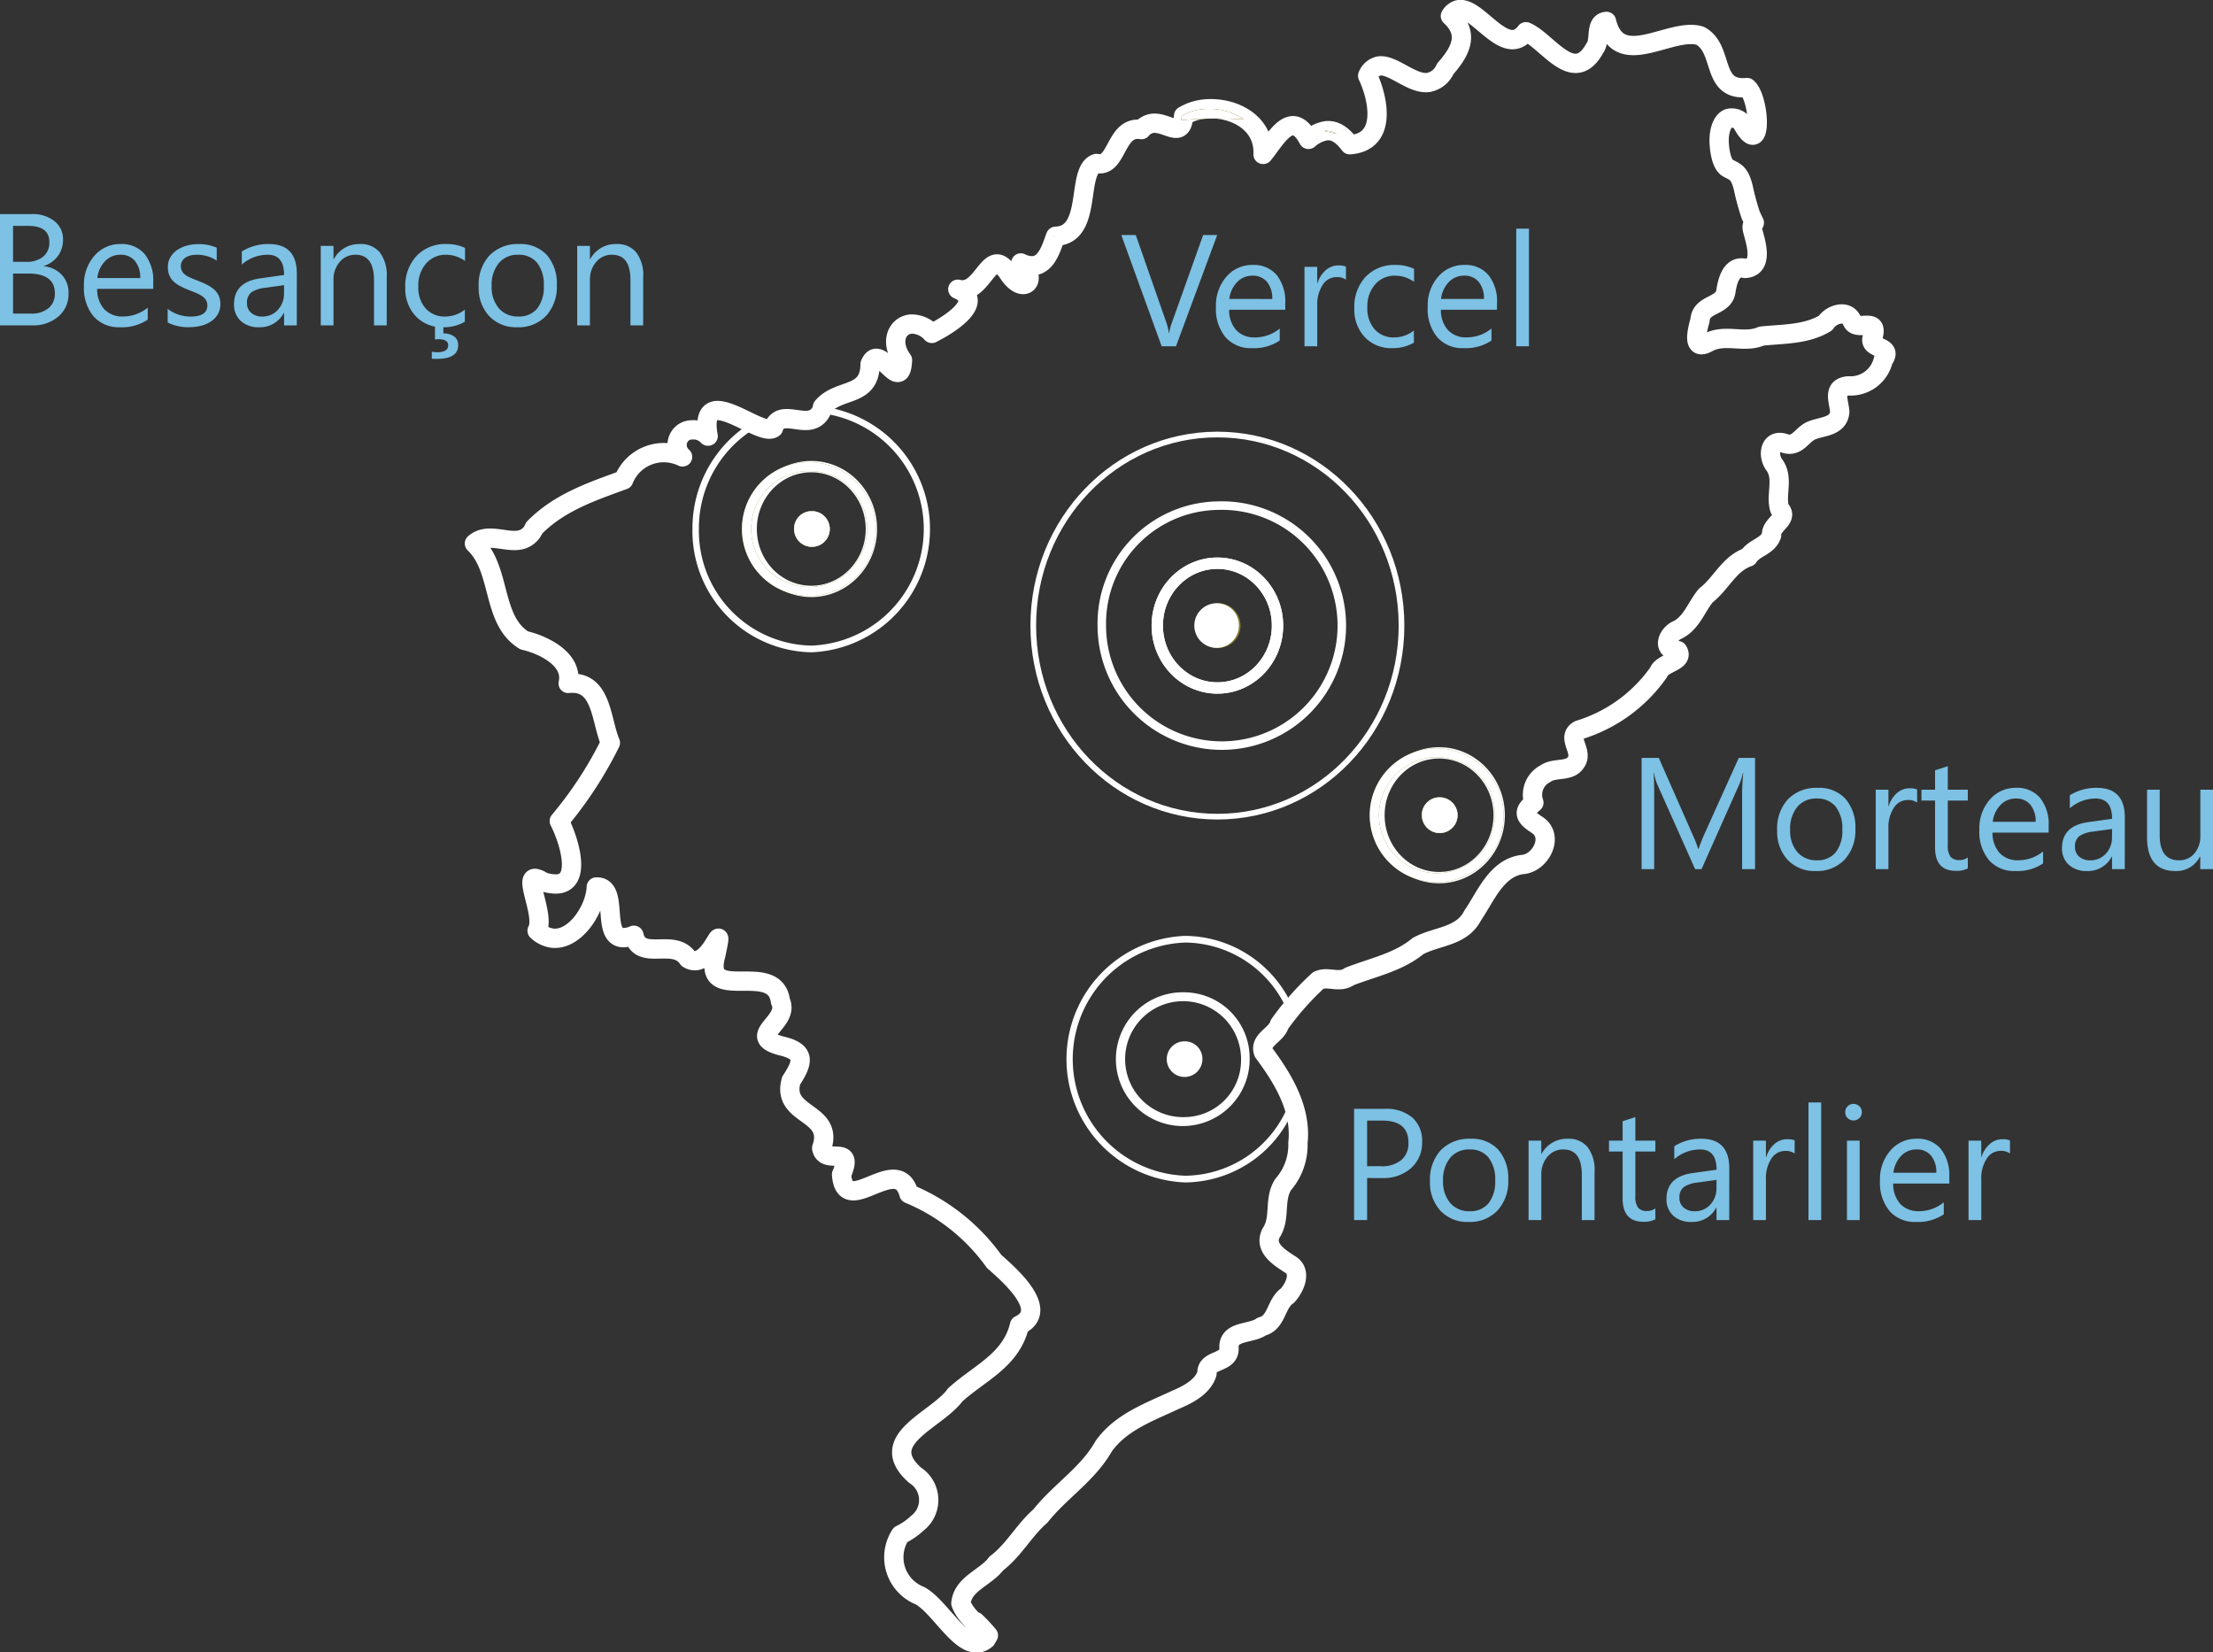<svg xmlns="http://www.w3.org/2000/svg" width="194.967" height="145.525" viewBox="0 0 194.967 145.525">
  <rect x="0" y="0" width="194.967" height="145.525" fill="#333333" stroke="none"/>
  <g id="footer-map" transform="translate(-1292.338 -5755.764)">
    <path id="Besancon" d="M1.285,0V-9.8H4.074a3.048,3.048,0,0,1,2.017.622,2.01,2.01,0,0,1,.745,1.62,2.384,2.384,0,0,1-.451,1.449,2.433,2.433,0,0,1-1.244.875v.027a2.494,2.494,0,0,1,1.586.749,2.3,2.3,0,0,1,.595,1.644,2.563,2.563,0,0,1-.9,2.037A3.358,3.358,0,0,1,4.143,0ZM2.434-8.764V-5.6H3.609a2.233,2.233,0,0,0,1.483-.455,1.583,1.583,0,0,0,.54-1.282q0-1.429-1.88-1.429Zm0,4.2v3.527H3.992a2.335,2.335,0,0,0,1.569-.479A1.639,1.639,0,0,0,6.118-2.83q0-1.736-2.365-1.736ZM14.786-3.22H9.844a2.618,2.618,0,0,0,.629,1.8,2.168,2.168,0,0,0,1.654.636A3.439,3.439,0,0,0,14.3-1.559V-.506a4.063,4.063,0,0,1-2.44.67A2.959,2.959,0,0,1,9.529-.79a3.9,3.9,0,0,1-.848-2.683,3.828,3.828,0,0,1,.926-2.663,2.97,2.97,0,0,1,2.3-1.029,2.632,2.632,0,0,1,2.126.889,3.705,3.705,0,0,1,.752,2.468Zm-1.148-.95a2.281,2.281,0,0,0-.468-1.511,1.6,1.6,0,0,0-1.282-.54,1.811,1.811,0,0,0-1.347.567A2.575,2.575,0,0,0,9.857-4.17Zm2.42,3.917v-1.2a3.318,3.318,0,0,0,2.017.677q1.477,0,1.477-.984a.854.854,0,0,0-.126-.475,1.26,1.26,0,0,0-.342-.345,2.631,2.631,0,0,0-.506-.27q-.291-.12-.625-.25a8.056,8.056,0,0,1-.817-.373,2.468,2.468,0,0,1-.588-.424,1.577,1.577,0,0,1-.355-.537,1.9,1.9,0,0,1-.12-.7,1.673,1.673,0,0,1,.226-.872,2,2,0,0,1,.6-.636,2.805,2.805,0,0,1,.858-.386,3.805,3.805,0,0,1,.995-.13,4.016,4.016,0,0,1,1.627.314v1.135A3.171,3.171,0,0,0,18.6-6.221a2.078,2.078,0,0,0-.567.072,1.389,1.389,0,0,0-.434.2.932.932,0,0,0-.28.311.819.819,0,0,0-.1.4.959.959,0,0,0,.1.458,1.008,1.008,0,0,0,.291.328,2.221,2.221,0,0,0,.465.26q.273.116.622.253a8.658,8.658,0,0,1,.834.366,2.86,2.86,0,0,1,.629.424,1.656,1.656,0,0,1,.4.543,1.753,1.753,0,0,1,.14.731,1.725,1.725,0,0,1-.229.9,1.963,1.963,0,0,1-.612.636,2.8,2.8,0,0,1-.882.376,4.354,4.354,0,0,1-1.046.123A3.971,3.971,0,0,1,16.058-.253ZM27.433,0H26.312V-1.094h-.027A2.347,2.347,0,0,1,24.131.164,2.3,2.3,0,0,1,22.494-.39a1.918,1.918,0,0,1-.591-1.47q0-1.962,2.311-2.283l2.1-.294q0-1.784-1.442-1.784a3.446,3.446,0,0,0-2.283.861V-6.508a4.338,4.338,0,0,1,2.379-.656q2.468,0,2.468,2.611ZM26.312-3.541l-1.688.232a2.741,2.741,0,0,0-1.176.386,1.114,1.114,0,0,0-.4.981,1.068,1.068,0,0,0,.366.837,1.413,1.413,0,0,0,.974.325,1.8,1.8,0,0,0,1.377-.584,2.088,2.088,0,0,0,.543-1.48ZM35.355,0H34.234V-3.992q0-2.229-1.627-2.229a1.765,1.765,0,0,0-1.391.632,2.344,2.344,0,0,0-.55,1.6V0H29.545V-7h1.121v1.162h.027a2.526,2.526,0,0,1,2.3-1.326,2.142,2.142,0,0,1,1.757.742,3.3,3.3,0,0,1,.608,2.143Zm6.884-.321a3.643,3.643,0,0,1-1.914.485A3.169,3.169,0,0,1,37.909-.81a3.53,3.53,0,0,1-.919-2.526,3.881,3.881,0,0,1,.991-2.779,3.468,3.468,0,0,1,2.646-1.049,3.682,3.682,0,0,1,1.627.342v1.148a2.85,2.85,0,0,0-1.668-.547,2.254,2.254,0,0,0-1.76.769,2.918,2.918,0,0,0-.687,2.02,2.779,2.779,0,0,0,.646,1.941,2.227,2.227,0,0,0,1.733.711,2.81,2.81,0,0,0,1.723-.608ZM41.651,1.75q0,1.2-1.88,1.2-.26,0-.444-.014V2.324a3.612,3.612,0,0,0,.479.041q.964,0,.964-.615,0-.533-.882-.533a2.789,2.789,0,0,0-.28.027V0h.738V.711A1.516,1.516,0,0,1,41.3.984.914.914,0,0,1,41.651,1.75ZM46.86.164a3.247,3.247,0,0,1-2.478-.981,3.634,3.634,0,0,1-.926-2.6,3.785,3.785,0,0,1,.964-2.755,3.465,3.465,0,0,1,2.6-.991,3.14,3.14,0,0,1,2.444.964,3.822,3.822,0,0,1,.878,2.673A3.761,3.761,0,0,1,49.4-.844,3.317,3.317,0,0,1,46.86.164Zm.082-6.385a2.132,2.132,0,0,0-1.709.735A3.018,3.018,0,0,0,44.6-3.459,2.854,2.854,0,0,0,45.24-1.5a2.161,2.161,0,0,0,1.7.718,2.049,2.049,0,0,0,1.671-.7,3.055,3.055,0,0,0,.584-2,3.108,3.108,0,0,0-.584-2.023A2.04,2.04,0,0,0,46.942-6.221ZM57.948,0H56.827V-3.992q0-2.229-1.627-2.229a1.765,1.765,0,0,0-1.391.632,2.344,2.344,0,0,0-.55,1.6V0H52.138V-7h1.121v1.162h.027a2.526,2.526,0,0,1,2.3-1.326,2.142,2.142,0,0,1,1.757.742,3.3,3.3,0,0,1,.608,2.143Z" transform="translate(1291.053 5784.426)" fill="#7dc1e4"/>
    <path id="Morteau" d="M11.279,0H10.138V-6.576q0-.779.1-1.907h-.027a6.1,6.1,0,0,1-.294.95L6.563,0H6L2.659-7.479a5.859,5.859,0,0,1-.294-1H2.338q.055.588.055,1.921V0H1.285V-9.8H2.8L5.811-2.967a8.753,8.753,0,0,1,.451,1.176H6.3q.294-.807.472-1.2L9.844-9.8h1.436Zm5.353.164a3.247,3.247,0,0,1-2.478-.981,3.634,3.634,0,0,1-.926-2.6,3.785,3.785,0,0,1,.964-2.755,3.465,3.465,0,0,1,2.6-.991A3.14,3.14,0,0,1,19.24-6.2a3.822,3.822,0,0,1,.878,2.673,3.761,3.761,0,0,1-.947,2.683A3.317,3.317,0,0,1,16.632.164Zm.082-6.385A2.132,2.132,0,0,0,15-5.486a3.018,3.018,0,0,0-.629,2.027A2.854,2.854,0,0,0,15.012-1.5a2.161,2.161,0,0,0,1.7.718,2.049,2.049,0,0,0,1.671-.7,3.055,3.055,0,0,0,.584-2,3.108,3.108,0,0,0-.584-2.023A2.04,2.04,0,0,0,16.714-6.221Zm8.846.355a1.371,1.371,0,0,0-.848-.226,1.431,1.431,0,0,0-1.2.677,3.129,3.129,0,0,0-.482,1.846V0H21.909V-7H23.03v1.442h.027a2.444,2.444,0,0,1,.731-1.152,1.668,1.668,0,0,1,1.1-.414,1.83,1.83,0,0,1,.67.1Zm4.464,5.8A2.161,2.161,0,0,1,28.978.15Q27.139.15,27.139-1.9V-6.043h-1.2V-7h1.2V-8.709l1.121-.362V-7h1.764v.957H28.26V-2.1a1.635,1.635,0,0,0,.239,1,.955.955,0,0,0,.793.3,1.179,1.179,0,0,0,.731-.232ZM37.146-3.22H32.2a2.618,2.618,0,0,0,.629,1.8,2.168,2.168,0,0,0,1.654.636,3.439,3.439,0,0,0,2.174-.779V-.506a4.063,4.063,0,0,1-2.44.67A2.959,2.959,0,0,1,31.89-.79a3.9,3.9,0,0,1-.848-2.683,3.828,3.828,0,0,1,.926-2.663,2.97,2.97,0,0,1,2.3-1.029,2.632,2.632,0,0,1,2.126.889,3.705,3.705,0,0,1,.752,2.468ZM36-4.17a2.281,2.281,0,0,0-.468-1.511,1.6,1.6,0,0,0-1.282-.54,1.811,1.811,0,0,0-1.347.567,2.575,2.575,0,0,0-.684,1.483ZM43.853,0H42.731V-1.094H42.7A2.347,2.347,0,0,1,40.551.164,2.3,2.3,0,0,1,38.914-.39a1.918,1.918,0,0,1-.591-1.47q0-1.962,2.311-2.283l2.1-.294q0-1.784-1.442-1.784a3.446,3.446,0,0,0-2.283.861V-6.508a4.338,4.338,0,0,1,2.379-.656q2.468,0,2.468,2.611ZM42.731-3.541l-1.688.232a2.741,2.741,0,0,0-1.176.386,1.114,1.114,0,0,0-.4.981,1.068,1.068,0,0,0,.366.837,1.413,1.413,0,0,0,.974.325,1.8,1.8,0,0,0,1.377-.584,2.088,2.088,0,0,0,.543-1.48ZM51.625,0H50.5V-1.107h-.027A2.3,2.3,0,0,1,48.316.164q-2.5,0-2.5-2.98V-7h1.114v4.006q0,2.215,1.7,2.215a1.715,1.715,0,0,0,1.35-.6,2.315,2.315,0,0,0,.53-1.583V-7h1.121Z" transform="translate(1435.68 5832.328)" fill="#7dc1e4"/>
    <path id="Vercel" d="M8.572-9.8,4.942,0H3.678L.123-9.8H1.4L4.115-2.03a4.615,4.615,0,0,1,.2.868h.027a4.258,4.258,0,0,1,.226-.882L7.335-9.8Zm6,6.583H9.625a2.618,2.618,0,0,0,.629,1.8,2.168,2.168,0,0,0,1.654.636,3.439,3.439,0,0,0,2.174-.779V-.506a4.063,4.063,0,0,1-2.44.67A2.959,2.959,0,0,1,9.311-.79a3.9,3.9,0,0,1-.848-2.683,3.828,3.828,0,0,1,.926-2.663,2.97,2.97,0,0,1,2.3-1.029,2.632,2.632,0,0,1,2.126.889,3.705,3.705,0,0,1,.752,2.468Zm-1.148-.95a2.281,2.281,0,0,0-.468-1.511,1.6,1.6,0,0,0-1.282-.54,1.811,1.811,0,0,0-1.347.567A2.575,2.575,0,0,0,9.639-4.17Zm6.494-1.7a1.371,1.371,0,0,0-.848-.226,1.431,1.431,0,0,0-1.2.677,3.129,3.129,0,0,0-.482,1.846V0H16.263V-7h1.121v1.442h.027a2.444,2.444,0,0,1,.731-1.152,1.668,1.668,0,0,1,1.1-.414,1.83,1.83,0,0,1,.67.1ZM25.9-.321a3.643,3.643,0,0,1-1.914.485A3.169,3.169,0,0,1,21.571-.81a3.53,3.53,0,0,1-.919-2.526,3.881,3.881,0,0,1,.991-2.779,3.467,3.467,0,0,1,2.646-1.049,3.682,3.682,0,0,1,1.627.342v1.148a2.85,2.85,0,0,0-1.668-.547,2.254,2.254,0,0,0-1.76.769,2.918,2.918,0,0,0-.687,2.02,2.779,2.779,0,0,0,.646,1.941,2.227,2.227,0,0,0,1.733.711A2.81,2.81,0,0,0,25.9-1.388Zm7.321-2.9H28.28a2.618,2.618,0,0,0,.629,1.8,2.168,2.168,0,0,0,1.654.636,3.439,3.439,0,0,0,2.174-.779V-.506a4.063,4.063,0,0,1-2.44.67A2.959,2.959,0,0,1,27.966-.79a3.9,3.9,0,0,1-.848-2.683,3.828,3.828,0,0,1,.926-2.663,2.97,2.97,0,0,1,2.3-1.029,2.632,2.632,0,0,1,2.126.889,3.705,3.705,0,0,1,.752,2.468Zm-1.148-.95a2.281,2.281,0,0,0-.468-1.511,1.6,1.6,0,0,0-1.282-.54,1.811,1.811,0,0,0-1.347.567,2.575,2.575,0,0,0-.684,1.483ZM36.039,0H34.918V-10.363h1.121Z" transform="translate(1391.002 5786.268)" fill="#7dc1e4"/>
    <path id="Pontarlier" d="M2.434-3.705V0H1.285V-9.8H3.979a3.555,3.555,0,0,1,2.437.766,2.734,2.734,0,0,1,.865,2.16,2.971,2.971,0,0,1-.96,2.283,3.67,3.67,0,0,1-2.594.889Zm0-5.059v4.02h1.2a2.69,2.69,0,0,0,1.815-.543,1.924,1.924,0,0,0,.625-1.535q0-1.941-2.3-1.941ZM11.382.164A3.247,3.247,0,0,1,8.9-.817a3.634,3.634,0,0,1-.926-2.6,3.785,3.785,0,0,1,.964-2.755,3.465,3.465,0,0,1,2.6-.991A3.14,3.14,0,0,1,13.99-6.2a3.822,3.822,0,0,1,.878,2.673,3.761,3.761,0,0,1-.947,2.683A3.317,3.317,0,0,1,11.382.164Zm.082-6.385a2.132,2.132,0,0,0-1.709.735,3.018,3.018,0,0,0-.629,2.027A2.854,2.854,0,0,0,9.762-1.5a2.161,2.161,0,0,0,1.7.718,2.049,2.049,0,0,0,1.671-.7,3.055,3.055,0,0,0,.584-2,3.108,3.108,0,0,0-.584-2.023A2.04,2.04,0,0,0,11.464-6.221ZM22.47,0H21.349V-3.992q0-2.229-1.627-2.229a1.765,1.765,0,0,0-1.391.632,2.344,2.344,0,0,0-.55,1.6V0H16.659V-7H17.78v1.162h.027a2.526,2.526,0,0,1,2.3-1.326,2.142,2.142,0,0,1,1.757.742,3.3,3.3,0,0,1,.608,2.143Zm5.359-.068A2.161,2.161,0,0,1,26.783.15Q24.944.15,24.944-1.9V-6.043h-1.2V-7h1.2V-8.709l1.121-.362V-7h1.764v.957H26.065V-2.1a1.635,1.635,0,0,0,.239,1,.955.955,0,0,0,.793.3,1.179,1.179,0,0,0,.731-.232ZM34.337,0H33.216V-1.094h-.027A2.347,2.347,0,0,1,31.035.164,2.3,2.3,0,0,1,29.4-.39a1.918,1.918,0,0,1-.591-1.47q0-1.962,2.311-2.283l2.1-.294q0-1.784-1.442-1.784a3.446,3.446,0,0,0-2.283.861V-6.508a4.338,4.338,0,0,1,2.379-.656q2.468,0,2.468,2.611ZM33.216-3.541l-1.688.232a2.741,2.741,0,0,0-1.176.386,1.114,1.114,0,0,0-.4.981,1.068,1.068,0,0,0,.366.837,1.413,1.413,0,0,0,.974.325,1.8,1.8,0,0,0,1.377-.584,2.088,2.088,0,0,0,.543-1.48ZM40.1-5.865a1.371,1.371,0,0,0-.848-.226,1.431,1.431,0,0,0-1.2.677,3.129,3.129,0,0,0-.482,1.846V0H36.449V-7H37.57v1.442H37.6a2.444,2.444,0,0,1,.731-1.152,1.668,1.668,0,0,1,1.1-.414,1.83,1.83,0,0,1,.67.1ZM42.438,0H41.316V-10.363h1.121Zm2.844-8.777a.71.71,0,0,1-.513-.205.692.692,0,0,1-.212-.52.7.7,0,0,1,.212-.523.7.7,0,0,1,.513-.208.724.724,0,0,1,.523.208.7.7,0,0,1,.215.523.693.693,0,0,1-.215.513A.718.718,0,0,1,45.281-8.777ZM45.828,0H44.707V-7h1.121Zm7.9-3.22H48.781a2.618,2.618,0,0,0,.629,1.8,2.168,2.168,0,0,0,1.654.636,3.439,3.439,0,0,0,2.174-.779V-.506a4.063,4.063,0,0,1-2.44.67A2.959,2.959,0,0,1,48.467-.79a3.9,3.9,0,0,1-.848-2.683,3.828,3.828,0,0,1,.926-2.663,2.97,2.97,0,0,1,2.3-1.029,2.632,2.632,0,0,1,2.126.889,3.705,3.705,0,0,1,.752,2.468Zm-1.148-.95a2.281,2.281,0,0,0-.468-1.511,1.6,1.6,0,0,0-1.282-.54,1.811,1.811,0,0,0-1.347.567,2.575,2.575,0,0,0-.684,1.483Zm6.494-1.7a1.371,1.371,0,0,0-.848-.226,1.431,1.431,0,0,0-1.2.677,3.129,3.129,0,0,0-.482,1.846V0H55.419V-7H56.54v1.442h.027A2.444,2.444,0,0,1,57.3-6.709a1.668,1.668,0,0,1,1.1-.414,1.83,1.83,0,0,1,.67.1Z" transform="translate(1410.348 5863.24)" fill="#7dc1e4"/>
    <g id="doubs" transform="translate(1333.379 5755.816)">
      <path id="Tracé_540" data-name="Tracé 540" d="M45.144,143.009a14.494,14.494,0,0,1,1.135,1.216v0l-.2.342c-1.882,1.558-3.935-2.837-5.844-3.847a3.635,3.635,0,0,1-1.695-5.362,5.778,5.778,0,0,0,1.46-1,2.586,2.586,0,0,0-.173-4.24c-3.568-3.154,1.91-4.833,3.529-7.08,2.13-1.939,4.93-3.023,5.67-6.146,2.66-1.282-.782-4.334-2.236-5.606a17.442,17.442,0,0,0-7.511-5.961c-.283-1.052-.856-1.328-1.539-1.273-.984.078-2.2.85-3.11.987-.692.1-1.2-.174-1.286-1.422,1.192-2.742-1.455-.747-1.752-2.313,1.152-3.3-3.6-2.748-2.687-5.956,1.088-1.658,1.286-2.57-.913-3.062-3.178-.874.84-2.074-.03-3.911-.475-3.742-6.967.357-5.691-4.11.237-1.139.3-1.492.221-1.454-.137.007-.9,1.854-1.976,1.975a1.078,1.078,0,0,1-.7-.182c-1.233-1.875-4.237.308-4.767-2.054h-.008a2.259,2.259,0,0,1-1.018.206c-1.854-.175-.26-4.529-2.277-4.458h-.009c-.076,2-1.892,4.711-3.853,4.51a2.423,2.423,0,0,1-1.362-.657c.721-1.282-1.155-4.7-.151-4.611a1.635,1.635,0,0,1,.627.276,3.56,3.56,0,0,0,1.206.217c2.3-.056,1.154-3.832.272-5.545a34.365,34.365,0,0,0,4.5-6.893c-.864-2.058-.726-5.544-3.718-5.23.484-2.139-2.225-3.419-3.873-3.792C2.472,54.794,3.414,50.343,1,48.037a1.842,1.842,0,0,1,.978-.441c.929-.132,1.986.272,2.875.157a1.7,1.7,0,0,0,1.411-1.087c2.2-2.241,5.049-3.191,7.883-4.229a3.8,3.8,0,0,1,5.064-2.08l.014.006.1.047-.009-.013.023.011a1.369,1.369,0,0,1-.205-1.876,1.269,1.269,0,0,1,1.015-.5,1.728,1.728,0,0,1,1.425.55v-.016c.005.005.011.009.016.014-.288-1.589.054-2.17.694-2.245,1.3-.135,3.783,1.756,4.8,1.625a.5.5,0,0,0,.266-.1,1.046,1.046,0,0,1,.858-.794c.663-.11,1.535.212,2.256.116a1.372,1.372,0,0,0,1.2-1.168c1.457-1.719,4.179-.8,4.192-3.761.151-.378.34-.522.546-.528.636,0,1.438,1.3,1.911,1.246.214-.013.362-.294.4-1.084-1.173-1.621-.459-3.077.753-3.179a2.386,2.386,0,0,1,1.829.825H41.3s.068-.034.437-.234c.651-.343,4.465-2.518,1.85-3.657a1.494,1.494,0,0,0,.577.045c1.3-.157,1.941-2.139,2.8-2.269.328-.041.688.186,1.129.882.5.729,1,.974,1.335.92.568-.079.7-.984-.292-1.894a2.2,2.2,0,0,0,1.034.25c1.3-.047,1.7-1.759,2.036-2.6,3.336-.111,1.74-5.837,3.6-6.414a1.215,1.215,0,0,0,.328.031c1.426-.051,1.438-2.947,3.211-3.042a1.9,1.9,0,0,1,.406.027h.011a1.533,1.533,0,0,1,.9-.541c.817-.135,1.638.456,2.181.426.344-.012.58-.264.636-1.094A4.5,4.5,0,0,1,65.6,9.747c2.351-.12,5.007,1.244,4.878,4.017l.014-.017v.016c.77-.937,1.656-2.519,2.621-2.528.44,0,.9.334,1.362,1.205l.011-.007,0,.006a3.172,3.172,0,0,1,1.525-.756c.77-.093,1.438.335,2.107,1.228h.014c3.335-.244,2.491-4.119,1.563-6.071a1.375,1.375,0,0,1,1.012-.868c1.233-.157,2.885,1.641,4.332,1.456a2.017,2.017,0,0,0,1.49-1.2c1.392-1.58,2.145-3.1.454-4.658a1.172,1.172,0,0,1,.669-.543c1.634-.407,3.985,4.032,5.786,2.168a2.314,2.314,0,0,0,.2-.236c1.317.55,2.813,2.642,4.226,2.779.642.063,1.268-.278,1.852-1.352.458-.575.082-1.859.692-2.238a.74.74,0,0,1,.328-.1c1.059,4.408,5.659.463,8.242,1.263,2.163,1.145.908,4.881,4.142,4.564.832.685,1.19,3.784.622,4.161-.222.145-.586-.126-1.118-1.123a1.2,1.2,0,0,0-1.116-.326c-.643.217-.928,1.289-.832,2.355,0,0,.087,1.657.748,2.021s1.022.393,1.358,1.715a21.736,21.736,0,0,0,.648,2.4c.183.416.33.7.33.7l0,.012c-.312.249-.186.524-.035,1.1.269.981.742,2.831-.78,2.919-1.167-.3-1.527,1.007-1.678,1.938-.146,1.479-2.2,1.1-2.293,2.624-.238.868-.751,2.77.709,1.963,1.506-.812,3.191.108,4.7-.564,1.88-.2,3.963-.116,5.651-1.153.484-.776,1.928-1.243,2.34-.172.392.949,2.232-.349,1.892,1.2-.813,1.4,1.877.838.852,2.232a2.955,2.955,0,0,1-3.075,2.277c-1.449.128-.814,1.371-.757,2.282-.109,1.354-1.589,1.256-2.53,1.668-.86.4-1.234,1.519-2.364,1.1-1.291-.393-1.5,1.109-.851,1.938.827,1.178.07,2.611.449,3.847.884.875-.823,1.364-.709,2.33-.378,1.016-1.5,1.05-2.057,1.913-1.693.576-2.39,2.355-3.736,3.385-.832,1-1.232,2.374-2.458,3.017-.96.376-1.438,1.836-.023,1.84.627.971-1.389,1.05-1.678,1.913a13.3,13.3,0,0,1-7,5.077c-1.193.634.378,1.866-.26,2.8-.534.953-1.9.453-2.719,1.054a2.079,2.079,0,0,0-1.012,2.553c-.951.76-.9,1.2.26,1.938,1.606,1.014.3,3.424-1.277,3.508-2.281.309-3.192,2.761-4.374,4.488-.956,1.9-3.2,1.806-4.823,2.7-1.74,1.438-3.991,1.873-6.028,2.674-.919.64-1.866-.06-2.743.343a24.424,24.424,0,0,0-3.428,3.876c-.266.957-1.826,1.386-1.4,2.477,1.69,2.27,3.355,4.966,3.027,7.974a5.316,5.316,0,0,1-1.3,3.655c-.859,1.316-.188,2.966-1.064,4.268-.667,1.316.739,2.154,1.632,2.748,1.121.628.466,2.05-.189,2.772-1.048.7-.919,2.394-2.27,2.724-.908.69-2.959.314-2.884,1.884.1,1.408-2.035.942-1.938,2.256-.386,1.229-1.767,1.893-2.861,2.355-2.222,1.043-4.728,1.924-6.241,4.048-1.41,2.486-3.839,3.958-5.58,6.156-1.438,1.244-2.34,3.019-3.878,4.171-.931,1.261-2.951,1.768-3.121,3.507.393,1.131,1.538,1.875,2.334,2.9" transform="translate(-0.243 -0.215)" fill="none" stroke="#fff" stroke-linecap="round" stroke-linejoin="round" stroke-width="1.7"/>
      <ellipse id="Ellipse_29" data-name="Ellipse 29" cx="5.297" cy="5.496" rx="5.297" ry="5.496" transform="translate(60.915 49.56)" fill="none" stroke="#fff" stroke-miterlimit="10" stroke-width="1"/>
      <ellipse id="Ellipse_30" data-name="Ellipse 30" cx="5.297" cy="5.496" rx="5.297" ry="5.496" transform="translate(60.915 49.56)" fill="none" stroke="#fff" stroke-miterlimit="10" stroke-width="1"/>
      <path id="Tracé_541" data-name="Tracé 541" d="M87.017,68.124a1.571,1.571,0,1,1-1.513,1.57,1.542,1.542,0,0,1,1.513-1.57" transform="translate(-20.805 -14.639)" fill="#fff"/>
      <path id="Tracé_542" data-name="Tracé 542" d="M84.23,56.668A10.572,10.572,0,1,1,74.048,67.232,10.378,10.378,0,0,1,84.23,56.668Z" transform="translate(-18.018 -12.177)" fill="none" stroke="#fff" stroke-miterlimit="10" stroke-width="0.75"/>
      <path id="Tracé_543" data-name="Tracé 543" d="M82.288,48.687c8.959,0,16.221,7.536,16.221,16.83S91.247,82.349,82.288,82.349,66.067,74.813,66.067,65.517,73.329,48.687,82.288,48.687Z" transform="translate(-16.076 -10.462)" fill="none" stroke="#fff" stroke-miterlimit="10" stroke-width="0.5"/>
      <ellipse id="Ellipse_31" data-name="Ellipse 31" cx="5.297" cy="5.496" rx="5.297" ry="5.496" transform="translate(80.445 66.266)" fill="none" stroke="#fff" stroke-miterlimit="10" stroke-width="1"/>
      <path id="Tracé_544" data-name="Tracé 544" d="M112.827,89.4a1.571,1.571,0,1,1-1.513,1.57,1.542,1.542,0,0,1,1.513-1.57" transform="translate(-27.085 -19.212)" fill="#fff"/>
      <ellipse id="Ellipse_32" data-name="Ellipse 32" cx="5.297" cy="5.496" rx="5.297" ry="5.496" transform="translate(25.136 41.052)" fill="none" stroke="#fff" stroke-miterlimit="10" stroke-width="1"/>
      <path id="Tracé_545" data-name="Tracé 545" d="M39.732,57.288a1.571,1.571,0,1,1-1.513,1.57,1.542,1.542,0,0,1,1.513-1.57" transform="translate(-9.3 -12.311)" fill="#fff"/>
      <path id="Tracé_547" data-name="Tracé 547" d="M86.9,71.55A1.964,1.964,0,1,0,85,69.587,1.93,1.93,0,0,0,86.9,71.55" transform="translate(-20.684 -14.532)" fill="#847c2d"/>
      <path id="Tracé_550" data-name="Tracé 550" d="M68.459,26.452l-.012.033.1-.046c-.03,0-.053.012-.083.013" transform="translate(-16.655 -5.681)" fill="#847c2d"/>
      <path id="Tracé_552" data-name="Tracé 552" d="M88.808,13.068a5.447,5.447,0,0,0-3.348-.909,4.5,4.5,0,0,0-2.119.616,3.252,3.252,0,0,1-.044.36c1.053-.08,2.111-.135,3.183-.135.781,0,1.556.024,2.328.068" transform="translate(-20.269 -2.611)" fill="#847c2d"/>
      <path id="Tracé_553" data-name="Tracé 553" d="M99.963,14.622c.36.084.721.166,1.078.259a1.687,1.687,0,0,0-1.078-.259" transform="translate(-24.324 -3.14)" fill="#847c2d"/>
      <path id="Tracé_554" data-name="Tracé 554" d="M111.489,95.68a5.892,5.892,0,1,1,5.675-5.888,5.791,5.791,0,0,1-5.675,5.888m0-10.992a5.107,5.107,0,1,0,4.918,5.1,5.019,5.019,0,0,0-4.918-5.1" transform="translate(-25.747 -18.03)" fill="#847c2d"/>
      <path id="Tracé_555" data-name="Tracé 555" d="M112.827,89.4a1.571,1.571,0,1,1-1.513,1.57,1.542,1.542,0,0,1,1.513-1.57" transform="translate(-27.085 -19.212)" fill="#847c2d"/>
      <path id="Tracé_556" data-name="Tracé 556" d="M38.394,63.564a5.892,5.892,0,1,1,5.675-5.888,5.791,5.791,0,0,1-5.675,5.888m0-10.992a5.107,5.107,0,1,0,4.918,5.1,5.019,5.019,0,0,0-4.918-5.1" transform="translate(-7.961 -11.128)" fill="#847c2d"/>
      <path id="Tracé_557" data-name="Tracé 557" d="M39.732,57.288a1.571,1.571,0,1,1-1.513,1.57,1.542,1.542,0,0,1,1.513-1.57" transform="translate(-9.3 -12.311)" fill="#847c2d"/>
      <path id="Tracé_559" data-name="Tracé 559" d="M86.9,71.55A1.964,1.964,0,1,0,85,69.587,1.93,1.93,0,0,0,86.9,71.55" transform="translate(-20.684 -14.532)" fill="#847c2d"/>
      <path id="Tracé_562" data-name="Tracé 562" d="M68.459,26.452l-.012.033.1-.046c-.03,0-.053.012-.083.013" transform="translate(-16.655 -5.681)" fill="#847c2d"/>
      <path id="Tracé_564" data-name="Tracé 564" d="M88.808,13.068a5.447,5.447,0,0,0-3.348-.909,4.5,4.5,0,0,0-2.119.616,3.252,3.252,0,0,1-.044.36c1.053-.08,2.111-.135,3.183-.135.781,0,1.556.024,2.328.068" transform="translate(-20.269 -2.611)" fill="#847c2d"/>
      <path id="Tracé_565" data-name="Tracé 565" d="M99.963,14.622c.36.084.721.166,1.078.259a1.687,1.687,0,0,0-1.078-.259" transform="translate(-24.324 -3.14)" fill="#847c2d"/>
      <path id="Tracé_566" data-name="Tracé 566" d="M81.935,111.271a5.892,5.892,0,1,0,5.675,5.888,5.791,5.791,0,0,0-5.675-5.888m0,10.992a5.107,5.107,0,1,1,4.918-5.1,5.019,5.019,0,0,1-4.918,5.1" transform="translate(-18.556 -23.911)" fill="#fff"/>
      <path id="Tracé_567" data-name="Tracé 567" d="M83.273,116.77a1.571,1.571,0,1,0,1.513,1.57,1.543,1.543,0,0,0-1.513-1.57" transform="translate(-19.894 -25.093)" fill="#fff"/>
      <path id="Tracé_568" data-name="Tracé 568" d="M89.617,119.5a9.924,9.924,0,0,1-9.222,6.567,10.277,10.277,0,0,1,0-20.541,9.9,9.9,0,0,1,9.01,6.039l.411-.469a10.447,10.447,0,0,0-9.421-6.158,10.867,10.867,0,0,0,0,21.719,10.458,10.458,0,0,0,9.5-6.324Z" transform="translate(-17.015 -22.55)" fill="#fff"/>
      <path id="Tracé_569" data-name="Tracé 569" d="M111.489,95.68a5.892,5.892,0,1,1,5.675-5.888,5.791,5.791,0,0,1-5.675,5.888m0-10.992a5.107,5.107,0,1,0,4.918,5.1,5.019,5.019,0,0,0-4.918-5.1" transform="translate(-25.747 -18.03)" fill="#fff"/>
      <path id="Tracé_570" data-name="Tracé 570" d="M112.827,89.4a1.571,1.571,0,1,1-1.513,1.57,1.542,1.542,0,0,1,1.513-1.57" transform="translate(-27.085 -19.212)" fill="#fff"/>
      <path id="Tracé_572" data-name="Tracé 572" d="M86.9,67.624a1.964,1.964,0,1,0,1.892,1.963A1.93,1.93,0,0,0,86.9,67.624" transform="translate(-20.684 -14.532)" fill="#fff"/>
      <path id="Tracé_574" data-name="Tracé 574" d="M83.542,47.937" transform="translate(-17.33 -10.301)" fill="#fff"/>
      <path id="Tracé_576" data-name="Tracé 576" d="M68.459,26.452l-.012.033.1-.046c-.03,0-.053.012-.083.013" transform="translate(-16.655 -5.681)" fill="#fff"/>
      <path id="Tracé_578" data-name="Tracé 578" d="M33.6,47.688c-.034.083-.062.17-.1.254.1-.06.188-.125.287-.181-.064-.026-.123-.043-.191-.072" transform="translate(-8.152 -10.248)" fill="#fff"/>
      <path id="Tracé_579" data-name="Tracé 579" d="M88.808,13.068a5.442,5.442,0,0,0-3.348-.909,4.5,4.5,0,0,0-2.119.616,3.275,3.275,0,0,1-.044.36c1.053-.08,2.111-.135,3.183-.135.781,0,1.556.024,2.328.068" transform="translate(-20.269 -2.611)" fill="#fff"/>
      <path id="Tracé_580" data-name="Tracé 580" d="M99.963,14.622c.36.084.721.166,1.078.259a1.687,1.687,0,0,0-1.078-.259" transform="translate(-24.324 -3.14)" fill="#fff"/>
      <path id="Tracé_581" data-name="Tracé 581" d="M38.394,63.564a5.892,5.892,0,1,1,5.675-5.888,5.791,5.791,0,0,1-5.675,5.888m0-10.992a5.107,5.107,0,1,0,4.918,5.1,5.019,5.019,0,0,0-4.918-5.1" transform="translate(-7.961 -11.128)" fill="#fff"/>
      <path id="Tracé_582" data-name="Tracé 582" d="M39.732,57.288a1.571,1.571,0,1,1-1.513,1.57,1.542,1.542,0,0,1,1.513-1.57" transform="translate(-9.3 -12.311)" fill="#fff"/>
      <path id="Tracé_583" data-name="Tracé 583" d="M37.312,45.487c-.126.225-.253.445-.336.572a10.276,10.276,0,0,1-.123,20.534,10.1,10.1,0,0,1-9.9-10.271,10.306,10.306,0,0,1,5.612-9.242,7.205,7.205,0,0,1-.72-.29,10.932,10.932,0,0,0-5.46,9.533,10.681,10.681,0,0,0,10.466,10.86,10.868,10.868,0,0,0,.459-21.694" transform="translate(-6.421 -9.775)" fill="#fff"/>
      <path id="Tracé_584" data-name="Tracé 584" d="M37.2,46.424c-.126-.02-.258-.042-.392-.068a1.52,1.52,0,0,0-1.066.255,1.881,1.881,0,0,0-.258.343,9.18,9.18,0,0,1,1.716-.531" transform="translate(-8.633 -9.958)" fill="#fff"/>
    </g>
  </g>
</svg>
